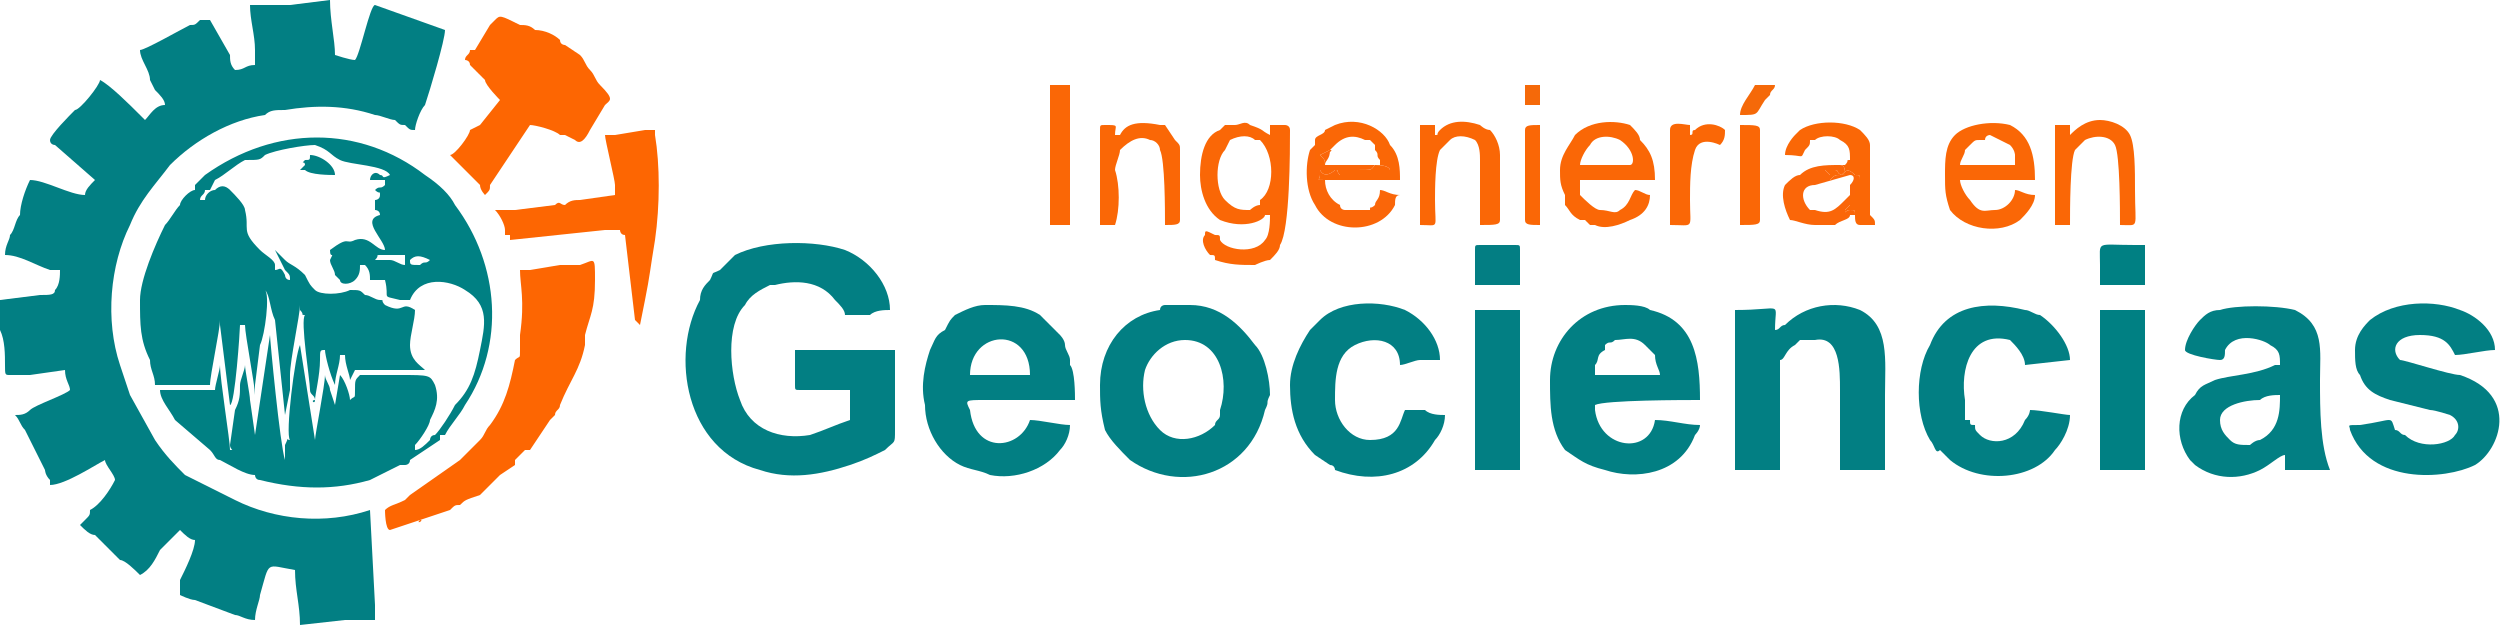 <?xml version="1.0" encoding="UTF-8"?>
<!DOCTYPE svg PUBLIC "-//W3C//DTD SVG 1.1//EN" "http://www.w3.org/Graphics/SVG/1.1/DTD/svg11.dtd">
<!-- Creator: CorelDRAW X7 -->
<svg xmlns="http://www.w3.org/2000/svg" xml:space="preserve" width="512px" height="128px" version="1.1" style="shape-rendering:geometricPrecision; text-rendering:geometricPrecision; image-rendering:optimizeQuality; fill-rule:evenodd; clip-rule:evenodd"
viewBox="0 0 500 125"
 xmlns:xlink="http://www.w3.org/1999/xlink">
 <defs>
  <style type="text/css">
   <![CDATA[
    .fil1 {fill:#008083}
    .fil0 {fill:#027F83}
    .fil5 {fill:#037E83}
    .fil6 {fill:#F56909}
    .fil4 {fill:#FA6609}
    .fil3 {fill:#FA6706}
    .fil2 {fill:#FD6602}
   ]]>
  </style>
 </defs>
 <g id="Capa_x0020_1">
  <path class="fil0" d="M50 1c0,3 1,6 1,9 0,1 0,2 0,3 -2,0 -2,1 -4,1 -1,-1 -1,-2 -1,-3l-4 -7c-1,0 -1,0 -2,0 -1,1 -1,1 -2,1 -2,1 -9,5 -10,5 0,2 2,4 2,6l1 2c1,1 2,2 2,3 -2,0 -3,2 -4,3l-1 -1c-2,-2 -6,-6 -8,-7 0,1 -4,6 -5,6 -1,1 -5,5 -5,6 0,1 1,1 1,1l8 7c-1,1 -2,2 -2,3 -3,0 -8,-3 -11,-3 -1,2 -2,5 -2,7 -1,1 -1,3 -2,4 0,1 -1,2 -1,4 3,0 6,2 9,3 1,0 1,0 2,0 0,1 0,3 -1,4 0,1 -1,1 -3,1l-8 1 0 4c0,1 0,2 0,2 1,2 1,5 1,7 0,2 0,2 1,2 1,0 3,0 4,0l7 -1c0,2 1,3 1,4 -1,1 -7,3 -8,4 -1,1 -2,1 -3,1 1,1 1,2 2,3l4 8c0,0 0,1 1,2 0,0 0,1 0,1 3,0 9,-4 11,-5 0,1 2,3 2,4 -1,2 -3,5 -5,6 0,1 0,1 -1,2 0,0 0,0 -1,1 1,1 2,2 3,2l4 4c0,0 0,0 0,0 0,0 0,0 0,0l1 1c1,0 3,2 4,3 2,-1 3,-3 4,-5 0,0 0,0 0,0 1,-1 3,-3 4,-4 1,1 2,2 3,2 0,2 -2,6 -3,8 0,1 0,2 0,3 0,0 2,1 3,1l8 3c1,0 2,1 4,1 0,-2 1,-4 1,-5 2,-7 1,-6 7,-5 0,4 1,7 1,11l9 -1c1,0 2,0 2,0 1,0 3,0 4,0 0,-1 0,-2 0,-3l-1 -19c-9,3 -19,2 -27,-2l-10 -5c-2,-2 -4,-4 -6,-7l-5 -9 -2 -6c-3,-9 -2,-20 2,-28 2,-5 5,-8 8,-12 5,-5 12,-9 19,-10 1,-1 2,-1 4,-1 6,-1 12,-1 18,1 1,0 3,1 4,1 1,1 1,1 2,1 1,1 1,1 2,1 0,-1 1,-4 2,-5 1,-3 4,-13 4,-15 0,0 -14,-5 -14,-5 -1,0 -3,10 -4,11 -1,0 -4,-1 -4,-1 0,-3 -1,-7 -1,-11l-8 1c-1,0 -3,0 -4,0 -1,0 -3,0 -4,0z"/>
  <path class="fil0" d="M170 78l0 6c-3,1 -5,2 -8,3 -6,1 -12,-1 -14,-7 -2,-5 -3,-15 1,-19 1,-2 3,-3 5,-4 0,0 0,0 1,0 4,-1 9,-1 12,3 1,1 2,2 2,3 1,0 3,0 5,0 1,-1 3,-1 4,-1 0,-5 -4,-10 -9,-12 -6,-2 -16,-2 -22,1l-3 3c-2,1 -1,0 -2,2 -1,1 -2,2 -2,4 -6,11 -3,30 12,34 6,2 12,1 18,-1 3,-1 5,-2 7,-3 2,-2 2,-1 2,-4l0 -16 -20 0 0 7c0,1 0,1 1,1 4,0 7,0 10,0l0 0z"/>
  <path class="fil1" d="M82 52c1,-1 2,-1 4,0 -1,1 -1,0 -2,1 -2,0 -2,0 -2,-1zm-22 -18c1,0 1,0 1,0 0,0 0,0 0,0 1,1 5,1 6,1 0,-2 -3,-4 -5,-4 0,1 0,1 -1,1 -1,1 0,0 0,1 0,0 -1,1 -1,1zm-16 30c0,0 0,0 0,1l2 16c1,0 2,-15 2,-16l1 0c0,2 2,12 2,14 0,-1 0,0 0,-2l1 -8c1,-2 2,-10 1,-11 1,1 1,4 2,6l2 19 1 -5c0,-1 0,-2 0,-3 0,-3 2,-12 2,-14l0 0c0,0 0,0 0,1 1,1 0,1 1,1 -1,1 1,13 1,15 0,1 1,1 1,2 0,1 -1,0 0,0 0,-1 1,-5 1,-8 0,-2 0,-2 1,-2 0,1 1,5 2,7l0 0c0,-2 1,-4 1,-6l1 0c0,2 1,4 1,5l1 -2 14 0c-1,-1 -3,-2 -3,-5 0,-2 1,-5 1,-7 -3,-2 -2,1 -6,-1 -1,-1 0,-1 -1,-1 -1,0 -2,-1 -3,-1 -1,-1 -1,-1 -3,-1 -2,1 -6,1 -7,0 -1,-1 -1,-1 -2,-3 -2,-2 -3,-2 -4,-3 -1,-1 0,0 -1,-1 0,0 -1,-1 -1,-1l2 4c1,1 1,1 1,2 -1,0 -1,-1 -1,-1 -1,-2 -1,-1 -2,-1l0 -1c0,-1 -2,-2 -3,-3 -4,-4 -2,-4 -3,-8 0,-1 -2,-3 -3,-4 -1,-1 -2,-1 -3,0 -1,0 -2,1 -2,2 -2,0 -1,0 -1,0 0,-1 1,-1 1,-2 1,0 1,0 1,0l1 -2c2,-1 4,-3 6,-4 3,0 3,0 4,-1 2,-1 8,-2 10,-2 3,1 3,2 5,3 2,1 9,1 10,3 -2,1 -1,0 -2,0 -1,-1 -2,0 -2,1 1,0 2,0 3,0 0,1 0,1 0,1 -1,1 -1,0 -2,1 1,1 1,0 1,1 0,1 -1,1 -1,1 0,1 0,1 0,2 0,0 1,0 1,1 -4,1 1,5 1,7 -2,0 -3,-3 -6,-2 -2,1 -1,-1 -5,2 0,2 1,0 0,2 0,1 1,2 1,3 0,0 0,0 0,0l1 1c0,1 2,1 3,0 1,-1 1,-2 1,-3 0,0 1,0 1,0 1,1 1,2 1,3 1,0 1,0 3,0 1,4 -1,3 3,4 1,0 1,0 2,0 2,-5 8,-4 11,-2 5,3 4,7 3,12 -1,5 -2,8 -5,11 -1,2 -3,5 -4,6 -1,0 -1,1 -1,1 -1,1 -2,2 -3,2l0 -1c0,0 0,0 0,0 1,-1 3,-4 3,-5 1,-2 2,-4 1,-7 -1,-2 -1,-2 -7,-2 -3,0 -6,0 -8,0 -1,1 -1,1 -1,3 0,2 0,1 -1,2 0,-1 -1,-4 -2,-5l-1 6c0,0 0,0 0,0l-1 -3c0,-1 -1,-2 -1,-3 0,2 -2,12 -2,13l-3 -19c-1,2 -3,18 -2,19 -1,0 0,-1 -1,1l0 3c-1,-3 -3,-24 -3,-25l-3 20 -1 -7c0,-1 -1,-6 -1,-7 0,0 0,0 0,0 0,1 -1,3 -1,4 0,2 0,3 -1,5l-1 7c0,1 1,1 0,1 0,-2 -2,-14 -2,-17 0,0 0,0 0,0 0,1 -1,4 -1,5l-11 0c0,2 2,4 3,6l7 6c1,1 1,2 2,2 2,1 5,3 7,3 0,0 0,1 1,1 8,2 15,2 22,0l6 -3c1,0 1,0 1,0 0,0 1,0 1,-1 3,-2 3,-2 6,-4l0 -1c1,0 1,0 1,0 1,-2 3,-4 4,-6 8,-12 7,-28 -2,-40 -1,-2 -3,-4 -6,-6 -13,-10 -30,-10 -44,0l-2 2c0,0 0,0 0,0 0,1 0,0 0,1 -1,0 -3,2 -3,3 -1,1 -2,3 -3,4 -2,4 -5,11 -5,15 0,5 0,8 2,12 0,2 1,3 1,5l11 0c0,-2 2,-11 2,-13zm37 -11c-1,0 -2,-1 -3,-1 -1,0 -2,0 -3,0 1,-1 0,-1 1,-1 2,0 4,0 5,0l0 2z"/>
  <path class="fil0" d="M450 89c-2,0 -3,0 -4,-1 -1,-1 -2,-2 -2,-4 0,-3 5,-4 8,-4 1,-1 3,-1 4,-1 0,3 0,7 -4,9 -1,0 -2,1 -2,1zm-13 -19c0,1 6,2 7,2 1,0 1,-1 1,-2 2,-4 8,-2 9,-1 2,1 2,2 2,4 0,0 -1,0 -1,0 -4,2 -9,2 -12,3 -2,1 -3,1 -4,3 -4,3 -4,9 -1,13 0,0 0,0 0,0l1 1c4,3 9,3 13,1 2,-1 4,-3 5,-3 0,1 0,1 0,1 0,1 0,2 0,2l9 0c-2,-5 -2,-12 -2,-18 0,-6 1,-11 -5,-14 -4,-1 -12,-1 -15,0 -2,0 -3,1 -4,2 -1,1 -3,4 -3,6z"/>
  <path class="fil0" d="M237 68c7,0 9,8 7,14 0,0 0,1 0,1 0,1 -1,1 -1,2 -3,3 -8,4 -11,1 -3,-3 -4,-8 -3,-12 1,-3 4,-6 8,-6zm-17 9c0,3 0,5 1,9 1,2 3,4 5,6 10,7 24,3 27,-10 1,-2 0,-1 1,-3 0,-3 -1,-8 -3,-10 -3,-4 -7,-8 -13,-8 -2,0 -3,0 -5,0 0,0 -1,0 -1,1 -7,1 -12,7 -12,15z"/>
  <path class="fil2" d="M104 54c0,3 1,6 0,13 0,0 0,1 0,2 0,0 0,1 0,1 0,2 0,1 -1,2 -1,5 -2,9 -5,13 -1,1 -1,2 -2,3l-4 4c0,0 0,0 0,0l-10 7c-1,1 0,0 -1,1 -2,1 -3,1 -4,2 0,0 0,4 1,4l6 -2c1,0 -1,1 0,0l6 -2c1,-1 1,-1 2,-1 1,-1 1,-1 4,-2l3 -3c0,0 0,0 0,0 0,0 0,0 0,0l1 -1c0,0 0,0 0,0 0,0 0,0 0,0l3 -2c0,0 0,-1 0,-1l2 -2c0,0 0,0 1,0l4 -6c1,-1 1,-1 1,-1 0,-1 1,-1 1,-2 2,-5 4,-7 5,-12l0 -2c1,-4 2,-5 2,-11 0,-5 0,-4 -3,-3 -1,0 -2,0 -3,0 0,0 -1,0 -1,0l-6 1c-1,0 -1,0 -2,0z"/>
  <path class="fil0" d="M471 70c0,2 0,4 1,5 1,3 3,4 6,5l8 2c1,0 4,1 4,1 2,1 2,3 1,4 -1,2 -7,3 -10,0 -1,0 -1,-1 -2,-1 -1,-3 0,-2 -7,-1 -3,0 -2,0 -2,1 4,11 19,10 25,7 5,-3 9,-14 -3,-18 -2,0 -11,-3 -12,-3 -2,-2 -1,-5 4,-5 5,0 6,2 7,4 2,0 6,-1 8,-1 0,-4 -4,-7 -7,-8 -5,-2 -13,-2 -18,2 -1,1 -3,3 -3,6z"/>
  <path class="fil0" d="M258 77c0,5 1,10 5,14l3 2c1,0 1,1 1,1 8,3 16,1 20,-6 1,-1 2,-3 2,-5 -1,0 -3,0 -4,-1 -2,0 -3,0 -4,0 -1,2 -1,6 -7,6 -4,0 -7,-4 -7,-8 0,-4 0,-9 4,-11 4,-2 9,-1 9,4 1,0 3,-1 4,-1 1,0 3,0 4,0 0,-4 -3,-8 -7,-10 -5,-2 -13,-2 -17,2 0,0 0,0 0,0l-2 2c-2,3 -4,7 -4,11z"/>
  <path class="fil2" d="M93 12c0,0 1,0 1,1l3 3c0,1 3,4 3,4l-4 5c0,0 0,0 0,0l-2 1c0,1 -3,5 -4,5 1,1 2,2 3,3l3 3c0,1 1,2 1,2 1,-1 1,-1 1,-2l8 -12c1,0 5,1 6,2 1,0 0,0 1,0l2 1c1,1 2,0 3,-2l3 -5c1,-1 2,-1 -1,-4 -1,-1 -1,-2 -2,-3 -1,-1 -1,-2 -2,-3l-3 -2c0,0 -1,0 -1,-1 -1,-1 -3,-2 -5,-2 -1,-1 -2,-1 -3,-1 -4,-2 -4,-2 -5,-1 -1,1 -1,1 -1,1l-3 5c0,0 0,0 0,0 -1,0 -1,0 -1,0 0,1 -1,1 -1,2z"/>
  <path class="fil0" d="M194 75c0,-9 12,-10 12,0l-12 0c0,0 0,0 0,0zm20 -3c0,-1 -1,-2 -1,-3 0,-1 -1,-2 -1,-2 -1,-1 -1,-1 -2,-2 -1,-1 -1,-1 -2,-2 -3,-2 -7,-2 -11,-2 -2,0 -4,1 -6,2 -1,1 -1,1 -2,3 -2,1 -2,2 -3,4 -1,3 -2,7 -1,11 0,5 3,10 7,12 2,1 4,1 6,2 5,1 11,-1 14,-5 1,-1 2,-3 2,-5 -2,0 -6,-1 -8,-1 -2,6 -11,7 -12,-2 -1,-2 -1,-2 3,-2l18 0c0,-1 0,-6 -1,-7 0,-1 0,-1 0,-1z"/>
  <path class="fil0" d="M319 73c1,-1 0,-2 2,-3 0,0 0,0 0,-1 1,-1 1,0 2,-1 2,0 4,-1 6,1l2 2c0,2 1,3 1,4l-13 0c0,-1 0,-1 0,-2zm11 -11c-1,-1 -4,-1 -5,-1 -9,0 -15,7 -15,15 0,5 0,10 3,14 3,2 4,3 8,4 6,2 15,1 18,-7 0,0 1,-1 1,-2 -3,0 -6,-1 -9,-1 -1,7 -11,6 -12,-2 0,-1 0,-1 0,-1 2,-1 18,-1 21,-1 0,-8 -1,-16 -10,-18z"/>
  <path class="fil0" d="M393 84c0,-1 0,-3 0,-4 -1,-6 1,-14 9,-12 1,1 3,3 3,5l9 -1c0,-3 -3,-7 -6,-9 -1,0 -2,-1 -3,-1 -8,-2 -16,-1 -19,7 -3,5 -3,14 0,19 1,1 1,3 2,2 1,1 1,1 2,2 6,5 17,4 21,-2 1,-1 3,-4 3,-7 -1,0 -6,-1 -8,-1 0,0 0,1 -1,2 -2,5 -7,5 -9,3 -1,-1 -1,-1 -1,-2 -1,0 -1,0 -1,-1 -1,0 0,0 -1,0z"/>
  <path class="fil0" d="M356 72c1,0 1,-2 3,-3 0,0 1,-1 1,-1l3 0c5,-1 5,6 5,10l0 16 9 0c0,-5 0,-10 0,-15 0,-7 1,-14 -5,-17 -5,-2 -11,-1 -15,3 -1,0 -1,1 -2,1 0,-6 2,-4 -8,-4l0 3c0,0 0,-1 0,1l0 24c0,2 0,3 0,4l9 0 0 -22z"/>
  <polygon class="fil1" points="420,94 429,94 429,62 420,62 "/>
  <path class="fil0" d="M295 62l0 32 9 0 0 -32 -8 0c-1,0 -1,0 -1,0z"/>
  <path class="fil2" d="M125 47l2 17c1,1 1,1 1,1l1 -5c1,-5 1,-6 2,-12 1,-7 1,-15 0,-21 0,0 0,0 0,-1 -1,0 0,0 -1,0 0,0 -1,0 -1,0l-6 1c-1,0 -1,0 -2,0 0,1 2,9 2,10 0,1 0,1 0,2l-7 1c-1,0 -2,0 -3,1 -1,0 -1,-1 -2,0l-8 1 -4 0c1,1 2,3 2,4 0,0 0,1 0,1 1,0 1,0 1,0 0,1 0,1 0,1l19 -2c2,0 2,0 3,0 0,0 0,1 1,1z"/>
  <path class="fil3" d="M250 42c-2,0 -3,0 -5,-2 -2,-2 -2,-8 0,-10l1 -2c2,-1 4,-1 5,0 0,0 0,0 0,0l1 0c3,3 3,10 0,12 0,1 0,1 0,1 -1,0 -2,1 -2,1zm-10 -7c0,3 1,7 4,9 5,2 9,0 9,-1l1 0c0,1 0,4 -1,5 -2,3 -8,2 -9,0 0,-1 0,-1 -1,-1 -2,-1 -2,-1 -2,0 -1,1 0,3 1,4 1,0 1,0 1,1 3,1 5,1 8,1 0,0 2,-1 3,-1 1,-1 2,-2 2,-3 2,-3 2,-19 2,-23 0,-1 -1,-1 -1,-1l-3 0 0 2c0,0 0,0 0,0 -2,-1 -1,-1 -4,-2 -1,-1 -2,0 -3,0 0,0 -1,0 -2,0l-1 1c-3,1 -4,5 -4,9z"/>
  <path class="fil3" d="M403 33l-11 0c0,-1 1,-2 1,-3l1 -1c1,-1 1,-1 2,-1l1 0c0,-1 1,-1 1,-1l4 2c0,0 0,0 0,0 1,1 1,2 1,2 0,1 0,2 0,2zm-14 2c0,3 0,4 1,7 3,4 10,5 14,2 1,-1 3,-3 3,-5 -2,0 -3,-1 -4,-1 0,2 -2,4 -4,4 -2,0 -3,1 -5,-2 -1,-1 -2,-3 -2,-4l15 0c0,-5 -1,-9 -5,-11 -4,-1 -9,0 -11,2 -2,2 -2,5 -2,8z"/>
  <path class="fil3" d="M326 33l-10 0c0,-1 1,-3 2,-4 1,-2 4,-2 6,-1 3,2 3,5 2,5zm-14 1c0,2 0,3 1,5 0,1 0,1 0,2 1,1 1,2 3,3 0,0 0,0 0,0l1 0c0,0 1,1 1,1 1,0 1,0 1,0 2,1 5,0 7,-1 3,-1 4,-3 4,-5 -1,0 -2,-1 -3,-1 -1,1 -1,3 -3,4 -1,1 -2,0 -4,0 -1,0 -3,-2 -4,-3 0,-1 0,-2 0,-3l15 0c0,-4 -1,-6 -3,-8 0,-1 -1,-2 -2,-3 -3,-1 -8,-1 -11,2 -1,2 -3,4 -3,7z"/>
  <path class="fil3" d="M414 27l0 -2c-2,0 -3,0 -3,0 0,1 0,18 0,20l3 0c0,-3 0,-13 1,-15 1,-1 1,-1 2,-2 2,-1 5,-1 6,1 1,2 1,13 1,16 4,0 3,1 3,-7 0,-4 0,-9 -1,-11 -1,-2 -4,-3 -6,-3 -3,0 -5,2 -6,3z"/>
  <path class="fil3" d="M287 27l0 -2c-2,0 -2,0 -3,0l0 20c4,0 3,1 3,-5 0,-2 0,-8 1,-10 0,0 0,0 0,0 0,0 0,0 0,0l2 -2c1,-1 3,-1 5,0 1,1 1,3 1,4l0 13c3,0 4,0 4,-1l0 -13c0,-2 -1,-4 -2,-5 -1,0 -2,-1 -2,-1 -3,-1 -6,-1 -8,1 -1,1 0,1 -1,1z"/>
  <path class="fil3" d="M223 27c0,-2 1,-2 -2,-2 -1,0 -1,0 -1,1l0 19 3 0c1,-3 1,-8 0,-11 0,-1 1,-3 1,-4 0,0 0,0 0,0 2,-2 4,-3 6,-2 1,0 2,1 2,2 1,2 1,12 1,15 2,0 3,0 3,-1 0,-3 0,-11 0,-14 0,-1 0,-1 -1,-2l-2 -3c0,0 0,0 0,0 -1,0 0,0 -1,0 -5,-1 -7,0 -8,2 0,0 0,0 -1,0z"/>
  <path class="fil3" d="M368 33c1,0 1,1 1,2 -2,0 -1,-1 -2,-1l-2 0c0,0 0,0 0,0l1 1c0,0 0,0 0,1 1,-1 1,-1 2,-1 1,0 1,-2 3,0 1,0 1,0 1,1 -1,0 -1,0 -1,0 0,1 0,1 0,3l-1 0 0 0c0,3 0,1 0,2 0,0 -1,1 -1,1 0,1 0,0 1,0l0 0c1,0 1,0 1,1 0,1 0,2 1,2 0,0 2,0 3,0 0,-1 0,-1 -1,-2 0,-4 0,-11 0,-14 0,-1 -1,-2 -2,-3 -3,-2 -9,-2 -12,0 0,0 -1,1 -1,1 0,0 -2,2 -2,4 4,0 3,1 4,-1 1,-1 1,-1 1,-2 0,0 0,0 0,0 1,0 1,0 1,0 0,0 0,0 0,0 1,-1 4,-1 5,0 2,1 2,2 2,4 -1,0 0,0 -1,1 -1,0 -1,0 -1,0z"/>
  <polygon class="fil3" points="210,45 214,45 214,17 210,17 "/>
  <path class="fil4" d="M265 36c-2,0 -1,0 -1,-1 0,0 0,0 0,0l0 0c0,0 1,0 1,0 0,0 0,0 1,0 0,0 1,0 2,0 -1,-1 0,-1 -1,-1 0,0 -2,2 -3,0 1,0 2,0 4,0 1,0 2,0 3,0 4,0 3,0 4,-1 3,0 3,1 3,1 0,0 0,0 0,0l0 -2c0,1 0,0 0,1 -1,0 -1,0 -1,0 0,0 0,-1 0,-1 0,0 0,0 0,1 0,0 0,0 0,0l-1 0c0,0 0,0 0,-1l0 0 0 1 -11 0c0,-1 1,-1 1,-3l-2 1c1,1 1,1 1,2 -1,0 -1,0 -2,0 0,-3 0,-1 0,-2 0,-1 0,-1 0,-1l0 -2c0,1 0,0 0,1l-1 1c-1,3 -1,8 1,11 3,6 13,6 16,0 0,-1 0,-2 1,-2 -2,0 -3,-1 -4,-1 0,2 -1,2 -1,3 -1,1 -1,0 -1,1l-1 0c-1,0 -2,0 -4,0 0,0 -1,0 -1,-1 -2,-1 -3,-3 -3,-5z"/>
  <path class="fil3" d="M263 28l0 2c0,0 0,0 0,1 0,1 0,-1 0,2 1,0 1,0 2,0 0,-1 0,-1 -1,-2l2 -1c1,0 -1,1 0,0 0,0 0,0 1,-1 2,-2 4,-2 6,-1 0,0 0,0 0,0 0,0 1,0 1,0l1 1c0,1 0,0 0,1 1,1 0,1 1,2l0 0c0,1 0,1 0,1l1 0c0,0 0,0 0,0 0,-1 0,-1 0,-1 0,0 0,1 0,1 0,0 0,0 1,0 0,-1 0,0 0,-1l0 2c0,0 0,0 0,0 0,0 0,-1 -3,-1 -1,1 0,1 -4,1 -1,0 -2,0 -3,0 -2,0 -3,0 -4,0 1,2 3,0 3,0 1,0 0,0 1,1 -1,0 -2,0 -2,0 -1,0 -1,0 -1,0 0,0 -1,0 -1,0l0 0c0,0 0,0 0,0 0,1 -1,1 1,1 2,0 12,0 15,0 0,-2 0,-5 -2,-7 -1,-3 -6,-6 -11,-4l-2 1c0,1 -2,1 -2,2z"/>
  <path class="fil3" d="M338 27c0,-1 0,-1 0,-2 -1,0 -4,-1 -4,1l0 19c5,0 4,1 4,-5 0,-3 0,-7 1,-10 1,-3 5,-1 5,-1 1,-1 1,-2 1,-3 -1,-1 -4,-2 -6,0 -1,0 0,1 -1,1z"/>
  <path class="fil4" d="M371 43c0,-1 0,-1 -1,-1l0 0c-1,0 -1,1 -1,0 0,0 1,-1 1,-1 0,-1 0,1 0,-2l-1 1c-2,2 -3,3 -6,2 -1,0 -1,0 -1,0 -2,-2 -2,-5 1,-5l7 -2c1,0 1,1 0,2 0,1 0,1 0,2l1 0c0,-2 0,-2 0,-3 0,0 0,0 1,0 0,-1 0,-1 -1,-1 -2,-2 -2,0 -3,0 -1,0 -1,0 -2,1 0,-1 0,-1 0,-1l-1 -1c0,0 0,0 0,0l2 0c1,0 0,1 2,1 0,-1 0,-2 -1,-2 -3,0 -6,0 -8,2 -1,0 -2,1 -3,2 -1,2 0,5 1,7 1,0 3,1 5,1 2,0 3,0 4,0 1,-1 3,-1 3,-2l1 0z"/>
  <path class="fil3" d="M348 45c3,0 4,0 4,-1l0 -18c0,-1 -1,-1 -4,-1l0 20z"/>
  <path class="fil3" d="M305 26l0 18c0,1 1,1 3,1l0 -20c-2,0 -3,0 -3,1z"/>
  <path class="fil1" d="M429 54l0 -3 -1 -1 -7 0 0 5 7 1c-1,0 -5,0 -6,0 -1,0 -1,0 -1,1 2,0 5,0 8,-1 0,0 0,0 0,-1 0,-1 0,-1 0,-1zm0 0c0,0 0,0 0,1 0,1 0,1 0,1 -3,1 -6,1 -8,1 0,-1 0,-1 1,-1 1,0 5,0 6,0l-7 -1 0 -5 7 0 1 1 0 -2 -2 0c-8,0 -7,-1 -7,4 0,1 0,3 0,4l9 0 0 -3z"/>
  <path class="fil5" d="M296 51c1,0 5,0 6,0l0 3c-1,0 -2,0 -3,0 -2,0 -1,0 -3,0l0 -3zm-1 -1l0 7 9 0 0 -7c0,-1 0,-1 -1,-1l-7 0c-1,0 -1,0 -1,1zm1 4c2,0 1,0 3,0 1,0 2,0 3,0l0 -3c-1,0 -5,0 -6,0l0 3z"/>
  <path class="fil6" d="M351 17c-1,2 -3,4 -3,6 4,0 3,0 5,-3 0,0 1,-1 1,-1 0,-1 1,-1 1,-2 -1,0 -3,0 -4,0z"/>
  <polygon class="fil6" points="305,21 308,21 308,17 305,17 "/>
 </g>
</svg>
